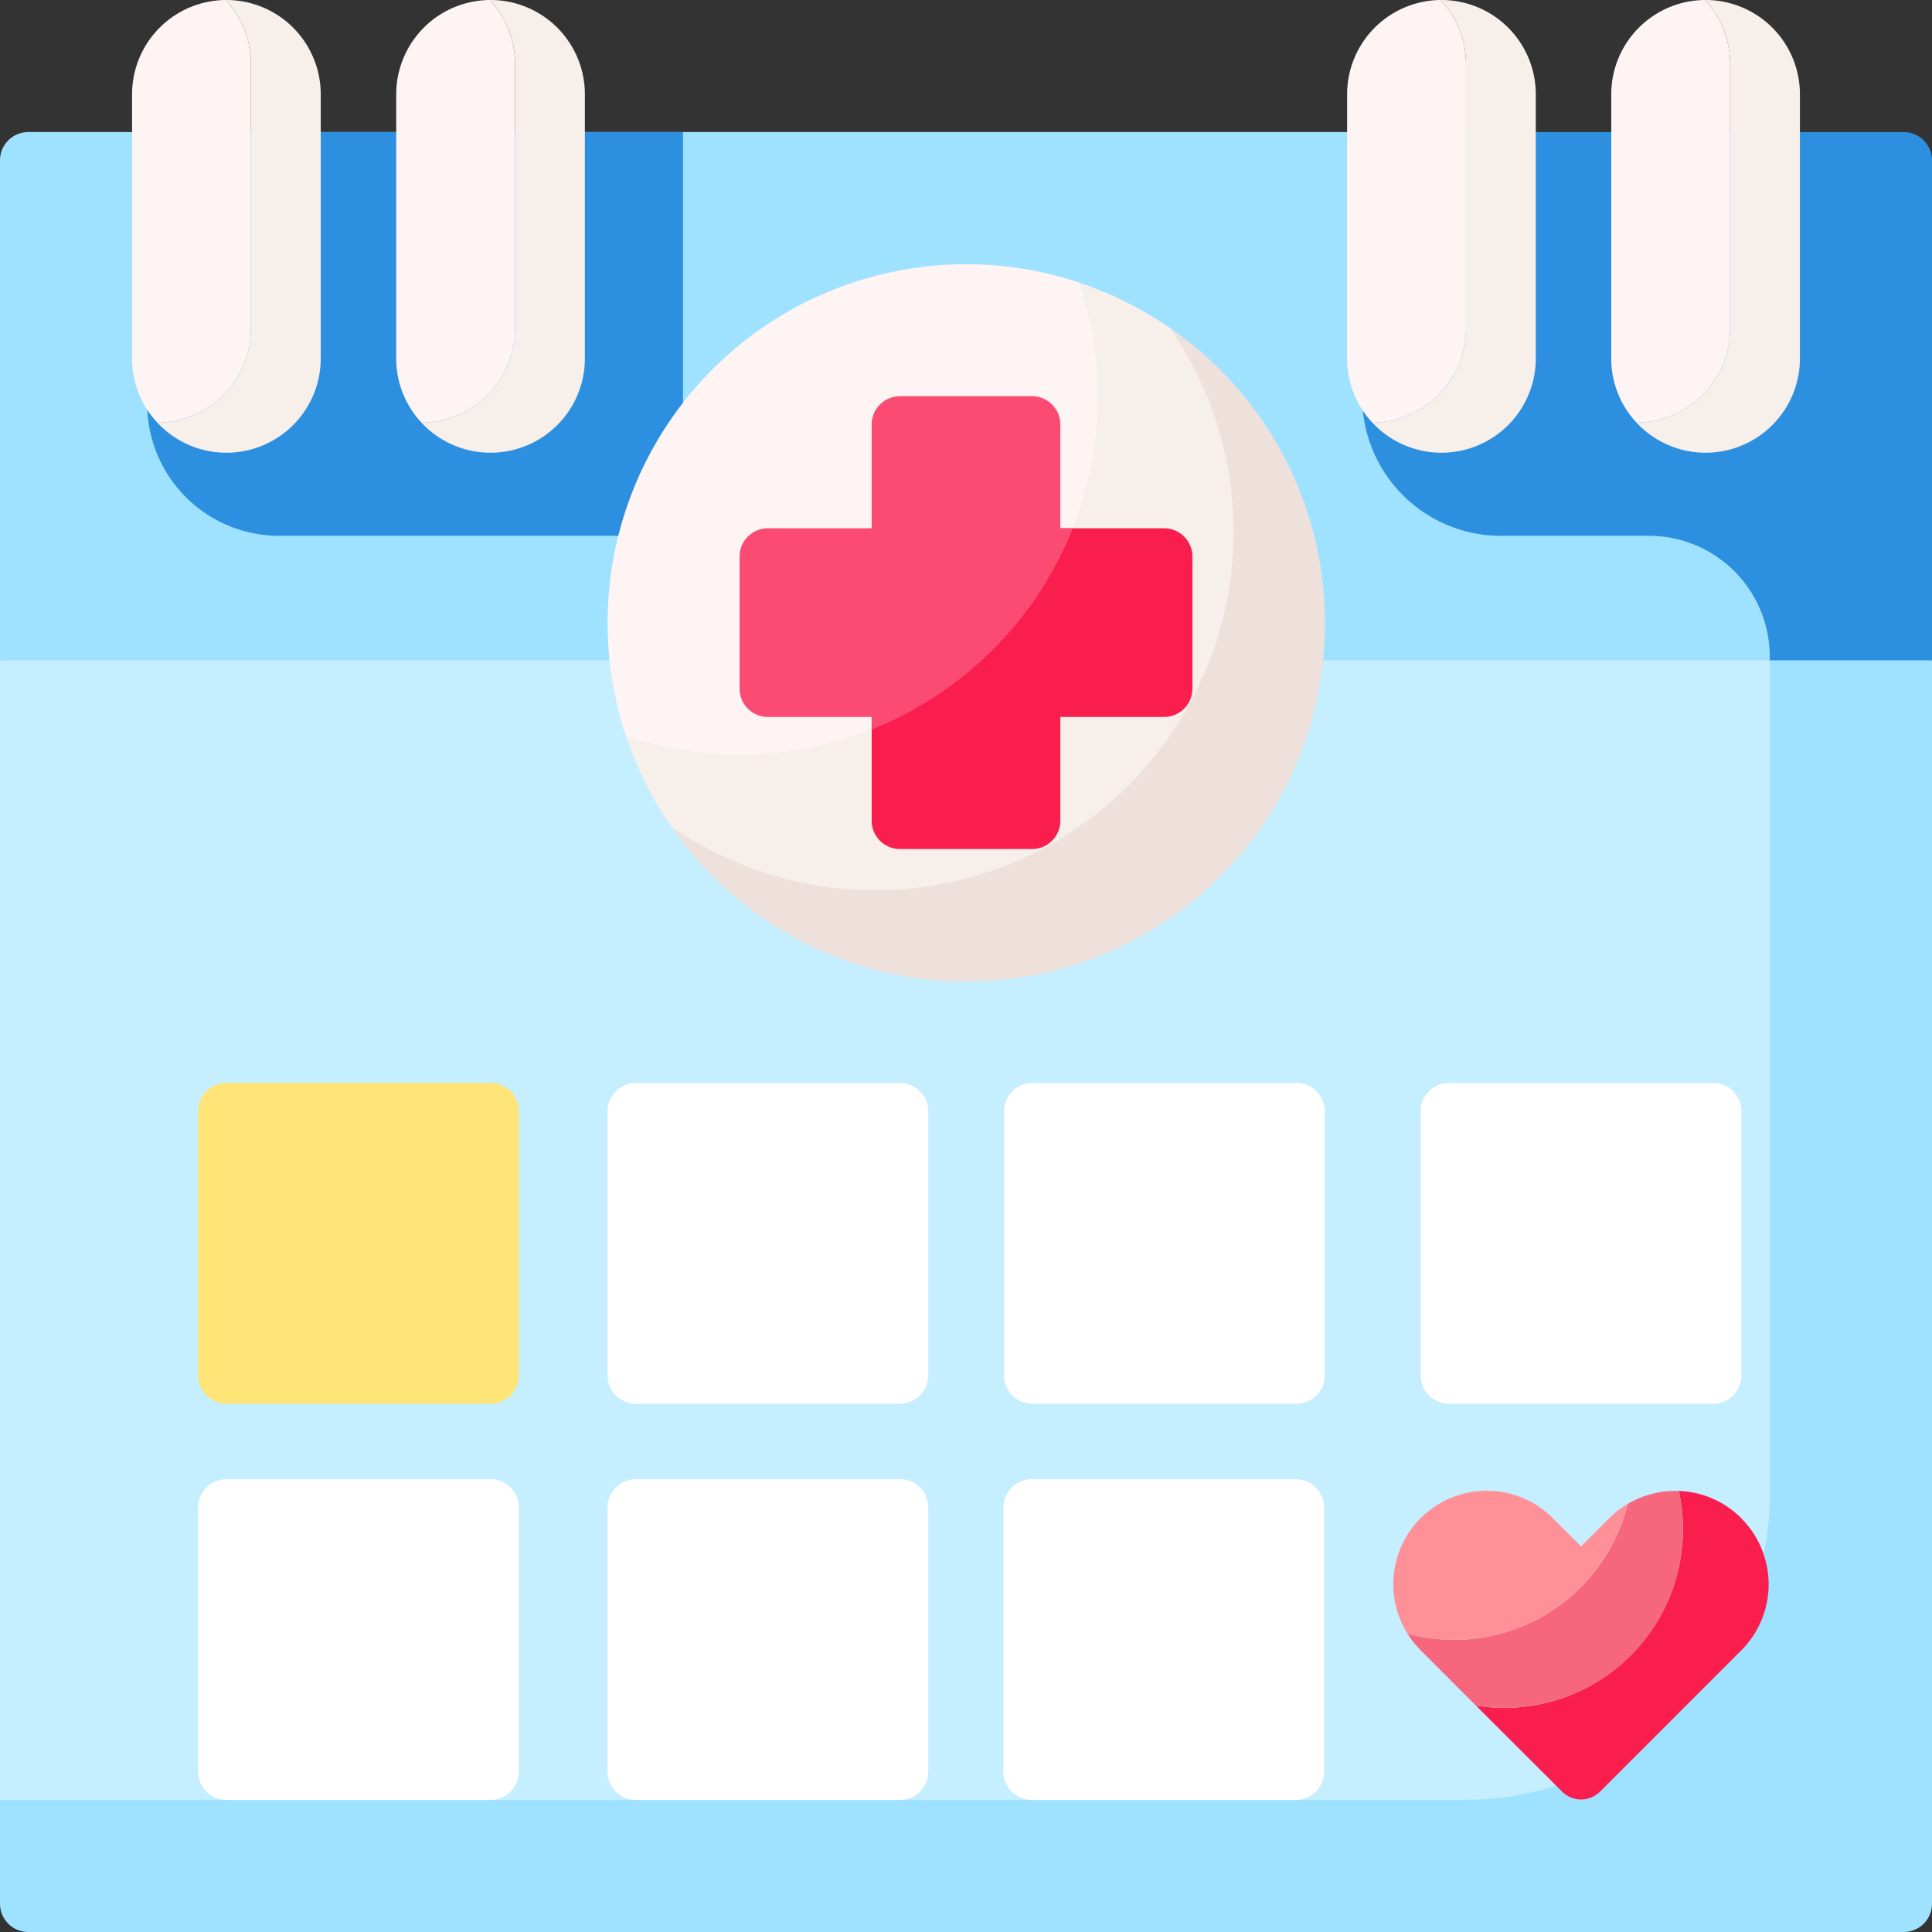 <svg xmlns="http://www.w3.org/2000/svg" height="512" viewBox="0 0 512 512" width="512"><rect x="0" y="0" width="512" height="512" fill="#333333" stroke="none"/><g id="_21_Appointment" data-name="21 Appointment"><g id="Appointment"><g id="Appointment-2" data-name="Appointment"><path d="m504.5 35h-143.5l-19 89 127 76 43-25v-132.5a7.5 7.5 0 0 0 -7.5-7.5z" fill="#2d8fdf"></path><path d="m469 174a32 32 0 0 0 -32-32h-39.22a36.78 36.78 0 0 1 -36.78-36.78v-70.22h-353.5a7.5 7.5 0 0 0 -7.5 7.5v132.5l175 40 294-40z" fill="#9fe2ff"></path><path d="m469 175-469 302v27.5a7.5 7.5 0 0 0 7.5 7.5h497a7.5 7.5 0 0 0 7.5-7.5v-329.5z" fill="#9fe2ff"></path><path d="m0 175v302h388a81 81 0 0 0 81-81v-221z" fill="#c5eeff"></path><path d="m39 35h142a0 0 0 0 1 0 0v107a0 0 0 0 1 0 0h-107a35 35 0 0 1 -35-35v-72a0 0 0 0 1 0 0z" fill="#2d8fdf"></path><path d="m60 0h-.19a24.9 24.9 0 0 1 6.69 17v70a25 25 0 0 1 -24.81 25 25 25 0 0 0 43.31-17v-70a25 25 0 0 0 -25-25z" fill="#f6efea"></path><path d="m66.5 87v-70a24.9 24.9 0 0 0 -6.69-17 25 25 0 0 0 -24.81 25v70a24.9 24.9 0 0 0 6.69 17 25 25 0 0 0 24.81-25z" fill="#fff4f4"></path><path d="m130 0h-.19a24.9 24.9 0 0 1 6.69 17v70a25 25 0 0 1 -24.81 25 25 25 0 0 0 43.31-17v-70a25 25 0 0 0 -25-25z" fill="#f6efea"></path><path d="m136.5 87v-70a24.9 24.9 0 0 0 -6.69-17 25 25 0 0 0 -24.81 25v70a24.9 24.9 0 0 0 6.69 17 25 25 0 0 0 24.81-25z" fill="#fff4f4"></path><path d="m382 0h-.19a24.9 24.9 0 0 1 6.69 17v70a25 25 0 0 1 -24.81 25 25 25 0 0 0 43.31-17v-70a25 25 0 0 0 -25-25z" fill="#f6efea"></path><path d="m388.5 87v-70a24.9 24.9 0 0 0 -6.69-17 25 25 0 0 0 -24.81 25v70a24.9 24.9 0 0 0 6.69 17 25 25 0 0 0 24.81-25z" fill="#fff4f4"></path><path d="m452 0h-.19a24.9 24.9 0 0 1 6.69 17v70a25 25 0 0 1 -24.81 25 25 25 0 0 0 43.31-17v-70a25 25 0 0 0 -25-25z" fill="#f6efea"></path><path d="m458.5 87v-70a24.9 24.9 0 0 0 -6.69-17 25 25 0 0 0 -24.81 25v70a24.9 24.9 0 0 0 6.69 17 25 25 0 0 0 24.81-25z" fill="#fff4f4"></path><path d="m310.07 86.93-132.14 132.14a95 95 0 1 0 132.14-132.14z" fill="#eee1dc"></path><path d="m310.07 86.93a94.66 94.66 0 0 0 -24-12 94.94 94.94 0 0 1 -1.75 65.07l-53.32 53.33a95 95 0 0 1 -65.07 1.77 94.66 94.66 0 0 0 12 24 95 95 0 0 0 132.14-132.17z" fill="#f6efea"></path><path d="m231 193.33 23-32.33 30.32-21a94.94 94.94 0 0 0 1.78-65.09 95 95 0 0 0 -120.19 120.19 95 95 0 0 0 65.09-1.77z" fill="#fff4f4"></path><path d="m231 193.33v24.17a7.5 7.5 0 0 0 7.5 7.5h35a7.5 7.5 0 0 0 7.5-7.5v-27.5h27.5a7.5 7.5 0 0 0 7.5-7.5v-35a7.5 7.5 0 0 0 -7.5-7.5h-77.5z" fill="#fa1e4f"></path><path d="m281 112.5a7.5 7.5 0 0 0 -7.5-7.5h-35a7.5 7.5 0 0 0 -7.5 7.5v27.5h-27.5a7.5 7.5 0 0 0 -7.5 7.5v35a7.5 7.5 0 0 0 7.5 7.5h27.5v3.33a95.57 95.57 0 0 0 53.32-53.33h-3.32z" fill="#fb4b72"></path><g fill="#fff"><path d="m343.59 372h-70a7.5 7.5 0 0 1 -7.5-7.5v-70a7.5 7.5 0 0 1 7.5-7.5h70a7.5 7.5 0 0 1 7.5 7.5v70a7.5 7.5 0 0 1 -7.5 7.5z"></path><path d="m343.41 477h-70a7.5 7.5 0 0 1 -7.5-7.5v-70a7.5 7.5 0 0 1 7.5-7.5h70a7.5 7.5 0 0 1 7.5 7.5v70a7.5 7.5 0 0 1 -7.5 7.5z"></path><path d="m454 372h-70a7.5 7.5 0 0 1 -7.5-7.5v-70a7.5 7.5 0 0 1 7.5-7.5h70a7.5 7.5 0 0 1 7.5 7.5v70a7.5 7.5 0 0 1 -7.5 7.5z"></path></g><path d="m461.48 402.35a24.54 24.54 0 0 0 -16.57-7.23 47.36 47.36 0 0 1 -53.78 56.88l22.87 22.83a7.11 7.11 0 0 0 10 0l37.46-37.46a24.75 24.75 0 0 0 0-35z" fill="#fa1e4f"></path><path d="m446 405.21a47.19 47.19 0 0 0 -1.09-10.09c-.31 0-.62 0-.94 0a24.64 24.64 0 0 0 -12.61 3.44 47.38 47.38 0 0 1 -58.36 34.38 25.1 25.1 0 0 0 3.52 4.43l14.61 14.63a47.36 47.36 0 0 0 54.87-46.79z" fill="#f6667d"></path><path d="m426.46 402.35-7.46 7.46-7.46-7.46a24.76 24.76 0 0 0 -38.54 30.59 47.38 47.38 0 0 0 58.36-34.41 25.18 25.18 0 0 0 -4.9 3.82z" fill="#ff9098"></path><path d="m130 372h-70a7.5 7.5 0 0 1 -7.5-7.5v-70a7.5 7.5 0 0 1 7.5-7.5h70a7.5 7.5 0 0 1 7.5 7.5v70a7.5 7.5 0 0 1 -7.5 7.5z" fill="#ffe477"></path><g fill="#fff"><path d="m130 477h-70a7.5 7.5 0 0 1 -7.5-7.5v-70a7.5 7.5 0 0 1 7.5-7.5h70a7.5 7.5 0 0 1 7.5 7.5v70a7.5 7.5 0 0 1 -7.5 7.5z"></path><path d="m238.5 372h-70a7.5 7.5 0 0 1 -7.5-7.5v-70a7.5 7.5 0 0 1 7.5-7.5h70a7.5 7.5 0 0 1 7.5 7.5v70a7.5 7.5 0 0 1 -7.5 7.5z"></path><path d="m238.5 477h-70a7.5 7.5 0 0 1 -7.5-7.5v-70a7.5 7.5 0 0 1 7.5-7.5h70a7.5 7.5 0 0 1 7.5 7.5v70a7.5 7.5 0 0 1 -7.5 7.5z"></path></g></g></g></g></svg>